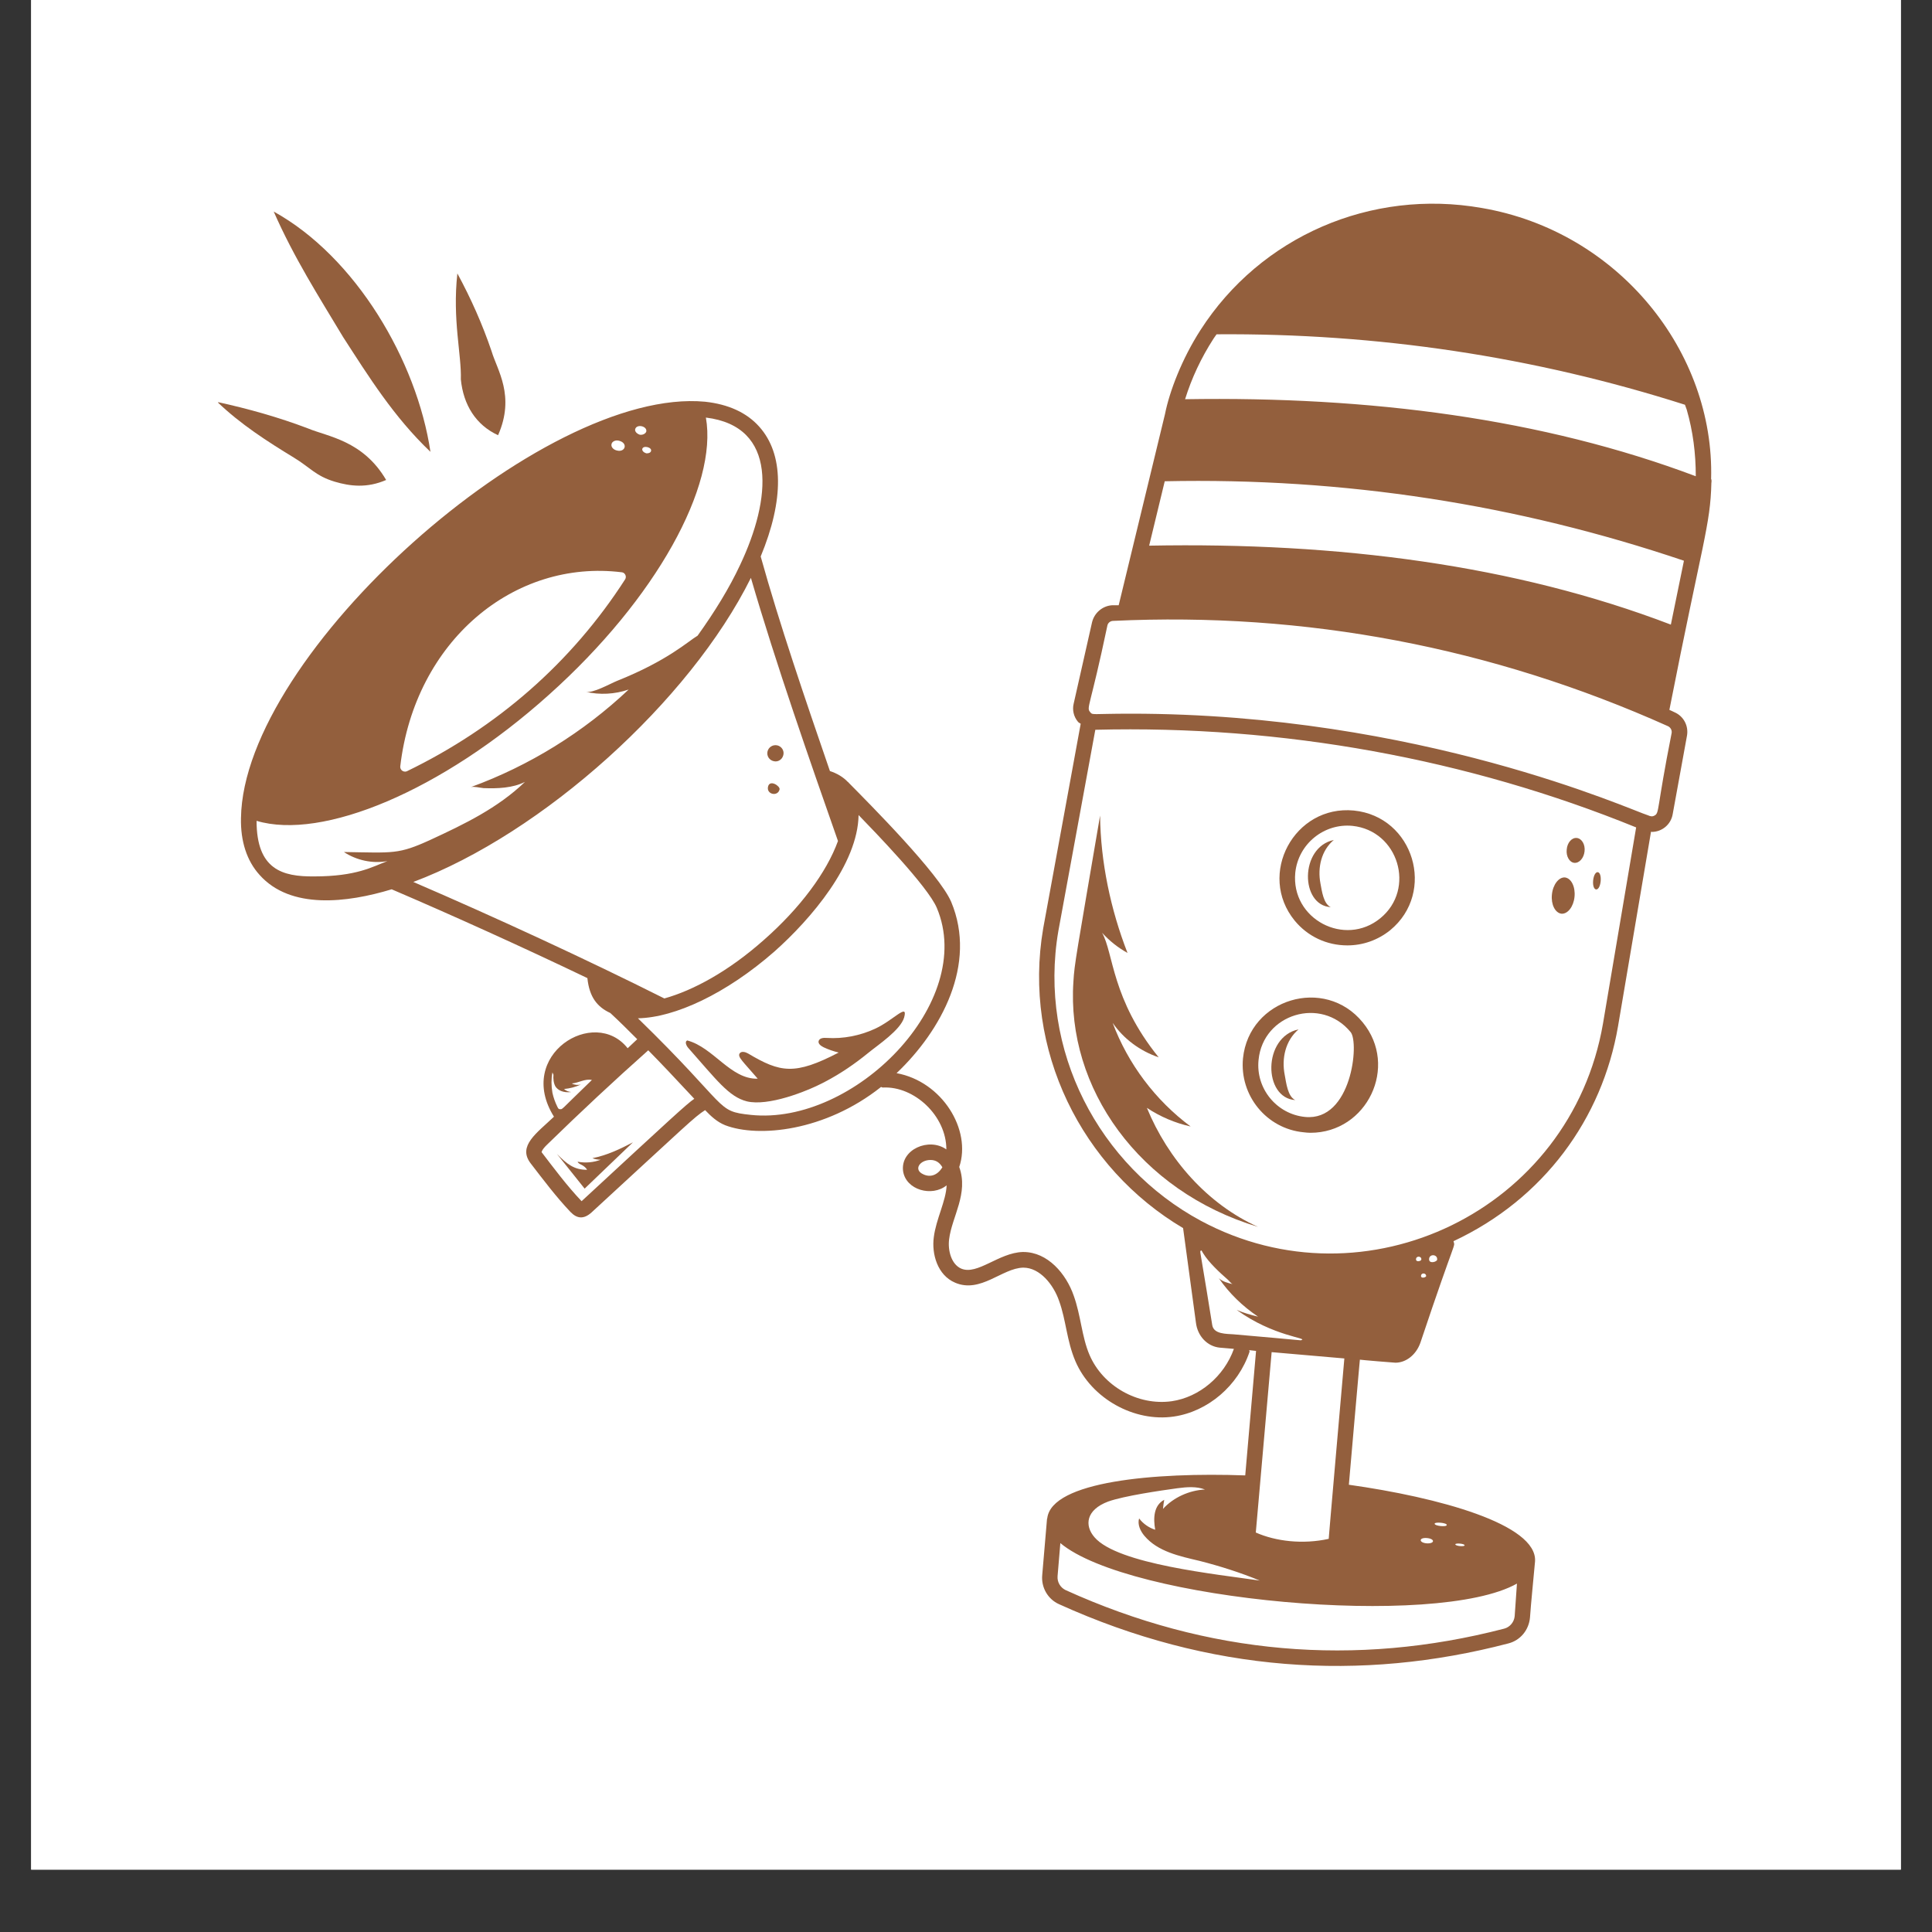 <svg xmlns="http://www.w3.org/2000/svg" xmlns:xlink="http://www.w3.org/1999/xlink" width="40" zoomAndPan="magnify" viewBox="0 0 30 30" height="40" preserveAspectRatio="xMidYMid meet" version="1.0"><rect x="0" y="0" width="30" height="30" fill="#333333" stroke="none"/><defs><clipPath id="a000e4bf26"><path d="M 0.484 0 L 29.516 0 L 29.516 29.031 L 0.484 29.031 Z M 0.484 0 " clip-rule="nonzero"/></clipPath><clipPath id="78c42054fb"><path d="M 3.387 3 L 26.613 3 L 26.613 26 L 3.387 26 Z M 3.387 3 " clip-rule="nonzero"/></clipPath><clipPath id="99aedf1321"><path d="M 3.387 6 L 6 6 L 6 8 L 3.387 8 Z M 3.387 6 " clip-rule="nonzero"/></clipPath></defs><g clip-path="url(#a000e4bf26)"><path fill="#ffffff" d="M 0.484 0 L 29.516 0 L 29.516 29.031 L 0.484 29.031 Z M 0.484 0 " fill-opacity="1" fill-rule="nonzero"/><path fill="#ffffff" d="M 0.484 0 L 29.516 0 L 29.516 29.031 L 0.484 29.031 Z M 0.484 0 " fill-opacity="1" fill-rule="nonzero"/></g><path fill="#935f3d" d="M 14.039 15.801 C 14.105 15.562 13.875 15.844 13.582 15.977 C 13.352 16.082 13.094 16.133 12.84 16.117 C 12.789 16.113 12.723 16.117 12.711 16.168 C 12.703 16.211 12.75 16.242 12.789 16.262 C 12.863 16.297 12.941 16.324 13.023 16.344 C 12.34 16.699 12.117 16.656 11.617 16.359 C 11.578 16.336 11.512 16.316 11.484 16.359 C 11.453 16.414 11.531 16.477 11.766 16.75 C 11.344 16.762 11.082 16.266 10.672 16.156 C 10.629 16.172 10.656 16.238 10.688 16.273 C 11.125 16.766 11.316 17.031 11.598 17.102 C 11.926 17.18 12.512 16.957 12.812 16.797 C 13.051 16.672 13.273 16.52 13.484 16.348 C 13.637 16.223 13.98 15.996 14.039 15.801 Z M 14.039 15.801 " fill-opacity="1" fill-rule="nonzero"/><path fill="#935f3d" d="M 12.016 11.82 C 12.082 11.836 12.148 11.793 12.164 11.723 C 12.18 11.656 12.137 11.59 12.07 11.574 C 12 11.559 11.934 11.602 11.918 11.668 C 11.902 11.738 11.945 11.805 12.016 11.82 Z M 12.016 11.82 " fill-opacity="1" fill-rule="nonzero"/><path fill="#935f3d" d="M 11.926 12.215 C 11.898 12.336 12.078 12.375 12.105 12.258 C 12.117 12.207 11.953 12.098 11.926 12.215 Z M 11.926 12.215 " fill-opacity="1" fill-rule="nonzero"/><path fill="#935f3d" d="M 9.328 18.008 C 9.215 18.051 9.09 18.062 8.969 18.039 C 8.98 18.066 9.012 18.078 9.035 18.09 C 9.07 18.109 9.098 18.133 9.117 18.164 C 8.918 18.168 8.801 18.074 8.648 17.918 L 9.078 18.457 L 9.828 17.738 C 9.625 17.844 9.422 17.941 9.199 17.984 C 9.238 18 9.285 18.008 9.328 18.008 Z M 9.328 18.008 " fill-opacity="1" fill-rule="nonzero"/><g clip-path="url(#78c42054fb)"><path fill="#935f3d" d="M 23.012 3.23 C 21.289 2.926 19.574 3.672 18.641 5.125 C 18.352 5.574 18.16 6.078 18.09 6.43 L 17.371 9.398 C 17.34 9.398 17.305 9.398 17.273 9.398 C 17.121 9.406 16.992 9.516 16.957 9.664 L 16.672 10.926 C 16.648 11.023 16.672 11.129 16.738 11.207 C 16.75 11.223 16.766 11.227 16.781 11.238 L 16.199 14.414 C 15.875 16.305 16.801 18.141 18.371 19.07 L 18.57 20.535 C 18.594 20.746 18.746 20.906 18.938 20.926 L 19.16 20.945 C 19.008 21.371 18.625 21.695 18.195 21.758 C 17.668 21.832 17.125 21.523 16.918 21.039 C 16.797 20.758 16.785 20.43 16.672 20.117 C 16.555 19.781 16.27 19.441 15.891 19.441 C 15.887 19.441 15.883 19.441 15.879 19.441 C 15.508 19.453 15.176 19.805 14.926 19.699 C 14.773 19.633 14.715 19.418 14.738 19.242 C 14.781 18.891 15.043 18.535 14.895 18.121 C 15.09 17.543 14.629 16.793 13.922 16.664 C 14.617 16.004 15.176 14.973 14.77 14.004 C 14.582 13.566 13.508 12.488 13.176 12.152 L 13.172 12.145 C 13.168 12.145 13.168 12.145 13.168 12.145 C 13.094 12.066 12.996 12.008 12.887 11.973 C 12.504 10.859 12.102 9.684 11.812 8.641 C 12.176 7.762 12.172 7.051 11.789 6.625 C 11.594 6.406 11.309 6.277 10.949 6.238 C 8.426 6 3.777 10.152 3.742 12.703 C 3.734 13.062 3.832 13.367 4.031 13.586 C 4.512 14.125 5.387 14.02 6.082 13.809 C 7.039 14.219 8.117 14.707 9.121 15.188 C 9.152 15.488 9.277 15.637 9.477 15.73 C 9.617 15.859 9.758 16 9.895 16.137 C 9.844 16.184 9.797 16.23 9.746 16.277 C 9.23 15.621 8 16.379 8.602 17.34 C 8.336 17.594 8.035 17.793 8.238 18.062 C 8.434 18.316 8.633 18.582 8.859 18.82 C 8.961 18.926 9.066 18.934 9.184 18.828 C 10.676 17.457 10.777 17.348 10.949 17.238 C 11.035 17.328 11.133 17.422 11.262 17.473 C 11.773 17.668 12.809 17.57 13.68 16.879 C 13.691 16.879 13.695 16.887 13.707 16.887 C 13.707 16.887 13.711 16.887 13.711 16.887 C 14.195 16.863 14.695 17.324 14.695 17.848 C 14.426 17.656 13.98 17.848 14.023 18.184 C 14.066 18.48 14.473 18.59 14.699 18.406 C 14.691 18.645 14.535 18.93 14.5 19.211 C 14.465 19.469 14.555 19.801 14.832 19.918 C 15.227 20.086 15.562 19.691 15.887 19.684 C 15.887 19.684 15.891 19.684 15.891 19.684 C 16.148 19.684 16.359 19.949 16.445 20.199 C 16.555 20.5 16.562 20.816 16.699 21.137 C 16.949 21.719 17.613 22.086 18.227 21.996 C 18.758 21.918 19.227 21.516 19.402 20.992 C 19.406 20.984 19.398 20.977 19.398 20.965 L 19.504 20.977 L 19.336 22.91 C 17.926 22.859 16.332 23.004 16.262 23.574 C 16.262 23.582 16.258 23.582 16.258 23.586 L 16.184 24.453 C 16.164 24.648 16.27 24.832 16.445 24.91 C 18.781 25.969 21.133 26.117 23.418 25.52 C 23.609 25.473 23.742 25.309 23.758 25.113 C 23.773 24.891 23.809 24.547 23.836 24.246 C 23.875 23.668 22.332 23.25 20.945 23.055 C 20.949 23.008 21.125 20.984 21.117 21.113 C 21.133 21.117 21.648 21.16 21.668 21.16 C 21.832 21.16 21.988 21.039 22.055 20.852 C 22.625 19.148 22.594 19.383 22.57 19.273 C 23.973 18.617 24.879 17.371 25.125 15.934 L 25.637 12.914 C 25.641 12.914 25.645 12.918 25.648 12.918 C 25.805 12.918 25.945 12.805 25.973 12.645 L 26.195 11.426 C 26.223 11.273 26.145 11.121 26 11.059 C 25.977 11.047 25.949 11.035 25.922 11.023 C 26.434 8.418 26.559 8.156 26.574 7.5 C 26.578 7.477 26.578 7.445 26.57 7.438 C 26.625 5.465 25.133 3.594 23.012 3.23 Z M 8.578 16.652 L 8.594 16.688 C 8.59 16.75 8.594 16.816 8.625 16.871 C 8.664 16.93 8.746 16.973 8.871 16.957 C 8.828 16.953 8.789 16.938 8.758 16.91 C 8.848 16.902 8.938 16.879 9.02 16.84 C 8.973 16.852 8.922 16.848 8.879 16.824 C 8.984 16.816 9.086 16.746 9.191 16.77 C 8.68 17.262 8.742 17.223 8.695 17.223 C 8.668 17.223 8.664 17.203 8.652 17.18 C 8.621 17.117 8.594 17.043 8.578 16.969 C 8.559 16.859 8.559 16.75 8.578 16.652 Z M 10.316 15.504 C 9.117 14.902 7.688 14.242 6.418 13.695 C 8.426 12.941 10.711 10.887 11.66 8.973 C 12.051 10.316 12.578 11.82 13.012 13.059 C 12.836 13.547 12.422 14.102 11.863 14.594 C 11.309 15.086 10.762 15.379 10.316 15.504 Z M 10.109 7.004 C 10.105 7.027 10.07 7.043 10.035 7.039 C 9.996 7.027 9.969 7 9.973 6.973 C 9.984 6.91 10.129 6.945 10.109 7.004 Z M 9.934 6.75 C 9.887 6.734 9.855 6.699 9.863 6.664 C 9.887 6.578 10.055 6.617 10.035 6.703 C 10.023 6.734 9.98 6.758 9.934 6.75 Z M 9.66 8.887 C 9.707 8.895 9.734 8.953 9.707 8.996 C 8.875 10.289 7.719 11.297 6.316 11.977 C 6.266 11.996 6.211 11.957 6.215 11.902 C 6.441 9.957 7.98 8.676 9.66 8.887 Z M 9.496 6.895 C 9.504 6.855 9.559 6.828 9.613 6.844 C 9.754 6.879 9.711 7.027 9.582 6.996 C 9.523 6.984 9.484 6.938 9.496 6.895 Z M 3.984 12.746 C 5.004 13.051 6.852 12.289 8.523 10.789 C 10.195 9.293 11.148 7.539 10.961 6.484 C 12.082 6.621 11.977 7.75 11.492 8.773 C 11.324 9.133 11.098 9.5 10.832 9.871 C 10.691 9.953 10.371 10.258 9.578 10.574 C 9.473 10.617 9.203 10.77 9.094 10.742 C 9.312 10.793 9.547 10.781 9.762 10.707 C 9.059 11.371 8.219 11.891 7.309 12.223 C 7.355 12.207 7.457 12.234 7.508 12.238 C 7.723 12.246 7.961 12.238 8.152 12.141 C 7.73 12.547 7.211 12.797 6.688 13.039 C 6.184 13.27 6.113 13.242 5.34 13.23 C 5.535 13.359 5.785 13.414 6.016 13.371 C 5.785 13.457 5.543 13.609 4.875 13.609 C 4.387 13.613 3.984 13.504 3.984 12.746 Z M 9.031 18.652 C 8.801 18.41 8.602 18.141 8.41 17.891 C 8.41 17.891 8.41 17.855 8.496 17.773 C 9.016 17.266 9.531 16.785 10.066 16.309 C 10.27 16.516 10.461 16.719 10.781 17.062 C 10.664 17.141 10.434 17.355 9.031 18.652 Z M 11.66 17.312 C 11.102 17.254 11.348 17.215 9.906 15.812 C 10.48 15.801 11.277 15.43 12.023 14.777 C 12.594 14.27 13.32 13.418 13.332 12.656 C 13.57 12.902 14.406 13.762 14.547 14.098 C 15.164 15.562 13.262 17.48 11.66 17.312 Z M 14.336 18.234 C 14.18 18.164 14.281 18.012 14.449 18.012 C 14.531 18.012 14.59 18.051 14.633 18.125 C 14.555 18.254 14.441 18.285 14.336 18.234 Z M 17.844 8.473 L 18.086 7.473 C 20.871 7.414 23.559 7.832 26.148 8.707 L 25.945 9.699 C 23.523 8.773 20.781 8.418 17.844 8.473 Z M 18.844 5.258 C 18.859 5.234 18.875 5.215 18.891 5.191 C 21.395 5.172 23.824 5.539 26.164 6.285 C 26.172 6.312 26.184 6.336 26.191 6.359 C 26.289 6.699 26.332 7.039 26.332 7.395 C 23.953 6.5 21.27 6.152 18.402 6.199 C 18.504 5.871 18.652 5.555 18.844 5.258 Z M 18.824 20.578 C 18.785 20.336 18.688 19.734 18.645 19.488 C 18.645 19.473 18.633 19.438 18.641 19.426 C 18.656 19.398 18.668 19.441 18.68 19.457 C 18.77 19.605 18.941 19.762 19.066 19.871 C 19.086 19.887 19.121 19.938 19.145 19.941 C 19.066 19.922 18.984 19.902 18.926 19.848 C 19.086 20.082 19.297 20.285 19.535 20.445 C 19.422 20.418 19.312 20.387 19.203 20.34 C 19.773 20.754 20.324 20.777 20.207 20.809 C 20.184 20.816 20.32 20.82 19.152 20.719 C 19.047 20.711 18.848 20.719 18.824 20.578 Z M 20.633 23.895 C 20.23 23.984 19.809 23.934 19.5 23.797 L 19.746 20.996 L 20.875 21.094 C 20.871 21.141 20.613 24.082 20.633 23.895 Z M 17.207 23.316 C 17.457 23.227 18.023 23.145 18.285 23.109 C 18.43 23.09 18.578 23.078 18.711 23.129 C 18.469 23.141 18.223 23.25 18.059 23.43 C 18.062 23.383 18.07 23.336 18.078 23.289 C 17.914 23.375 17.906 23.574 17.938 23.754 C 17.84 23.723 17.75 23.66 17.688 23.578 C 17.66 23.672 17.707 23.773 17.77 23.848 C 17.977 24.094 18.316 24.164 18.629 24.238 C 18.949 24.32 19.258 24.418 19.562 24.543 C 18.898 24.445 17.355 24.289 16.996 23.871 C 16.836 23.688 16.863 23.445 17.207 23.316 Z M 22.742 23.996 C 22.742 24.02 22.598 24.008 22.598 23.98 C 22.602 23.957 22.746 23.969 22.742 23.996 Z M 22.465 23.68 C 22.465 23.715 22.273 23.695 22.277 23.66 C 22.277 23.629 22.469 23.645 22.465 23.68 Z M 22.16 23.883 C 22.285 23.895 22.281 23.973 22.152 23.965 C 22.027 23.953 22.031 23.871 22.16 23.883 Z M 23.555 24.59 C 23.547 24.719 23.535 24.875 23.52 25.094 C 23.512 25.188 23.445 25.266 23.359 25.289 C 21.043 25.891 18.75 25.691 16.547 24.691 C 16.465 24.652 16.414 24.566 16.422 24.473 L 16.465 23.961 C 17.531 24.855 22.309 25.293 23.555 24.59 Z M 21.988 19.551 C 21.992 19.496 22.078 19.504 22.07 19.559 C 22.07 19.582 21.984 19.605 21.988 19.551 Z M 22.066 19.809 C 22.07 19.758 22.148 19.766 22.145 19.816 C 22.141 19.836 22.062 19.859 22.066 19.809 Z M 22.191 19.547 C 22.199 19.465 22.324 19.477 22.316 19.559 C 22.316 19.594 22.184 19.633 22.191 19.547 Z M 24.891 15.895 C 24.391 18.793 21.203 20.328 18.648 18.957 C 17.066 18.105 16.117 16.309 16.434 14.457 L 17.008 11.332 C 19.918 11.258 22.793 11.785 25.406 12.848 Z M 25.957 11.383 C 25.719 12.586 25.77 12.621 25.691 12.664 C 25.656 12.684 25.625 12.676 25.59 12.66 C 25.34 12.586 22.047 11.082 17.559 11.082 C 16.938 11.082 16.969 11.109 16.926 11.055 C 16.867 10.984 16.93 10.977 17.195 9.715 C 17.203 9.672 17.242 9.641 17.285 9.641 C 20.27 9.5 23.168 10.051 25.902 11.277 C 25.941 11.297 25.965 11.34 25.957 11.383 Z M 25.957 11.383 " fill-opacity="1" fill-rule="nonzero"/></g><path fill="#935f3d" d="M 17.809 17.203 C 18.016 17.34 18.246 17.438 18.488 17.492 C 17.941 17.086 17.516 16.52 17.277 15.883 C 17.449 16.133 17.703 16.32 17.992 16.418 C 17.258 15.512 17.293 14.801 17.113 14.484 C 17.227 14.609 17.359 14.715 17.508 14.797 C 17.246 14.125 17.09 13.387 17.082 12.664 C 16.711 14.844 16.684 14.961 16.668 15.242 C 16.555 16.891 17.688 18.496 19.535 19.051 C 18.75 18.699 18.137 18 17.809 17.203 Z M 17.809 17.203 " fill-opacity="1" fill-rule="nonzero"/><path fill="#935f3d" d="M 24.484 13.012 C 24.406 13.004 24.336 13.086 24.328 13.191 C 24.316 13.297 24.371 13.391 24.445 13.398 C 24.523 13.406 24.594 13.324 24.605 13.219 C 24.617 13.113 24.562 13.02 24.484 13.012 Z M 24.484 13.012 " fill-opacity="1" fill-rule="nonzero"/><path fill="#935f3d" d="M 24.738 13.672 C 24.723 13.848 24.836 13.863 24.855 13.684 C 24.871 13.504 24.758 13.492 24.738 13.672 Z M 24.738 13.672 " fill-opacity="1" fill-rule="nonzero"/><path fill="#935f3d" d="M 24.301 13.625 C 24.207 13.617 24.113 13.734 24.098 13.891 C 24.082 14.043 24.148 14.176 24.246 14.188 C 24.344 14.195 24.434 14.078 24.449 13.926 C 24.465 13.77 24.398 13.637 24.301 13.625 Z M 24.301 13.625 " fill-opacity="1" fill-rule="nonzero"/><path fill="#935f3d" d="M 21.023 12.586 C 20.098 12.496 19.516 13.578 20.105 14.297 C 20.305 14.539 20.598 14.68 20.922 14.68 C 21.164 14.68 21.395 14.598 21.586 14.445 C 22.305 13.855 21.953 12.68 21.023 12.586 Z M 21.434 14.258 C 20.883 14.711 20.043 14.273 20.113 13.551 C 20.16 13.102 20.562 12.781 21 12.824 C 21.715 12.898 21.988 13.805 21.434 14.258 Z M 21.434 14.258 " fill-opacity="1" fill-rule="nonzero"/><path fill="#935f3d" d="M 20.664 14.086 C 20.551 14.035 20.527 13.84 20.504 13.719 C 20.457 13.473 20.516 13.207 20.711 13.043 C 20.18 13.156 20.188 14.059 20.664 14.086 Z M 20.664 14.086 " fill-opacity="1" fill-rule="nonzero"/><path fill="#935f3d" d="M 19.301 16.434 C 19.246 17.012 19.668 17.527 20.242 17.582 C 20.277 17.586 20.312 17.59 20.348 17.59 C 21.227 17.59 21.723 16.559 21.16 15.875 C 20.57 15.152 19.395 15.508 19.301 16.434 Z M 20.266 17.344 C 19.824 17.301 19.496 16.902 19.543 16.457 C 19.613 15.742 20.516 15.469 20.973 16.027 C 21.109 16.191 20.988 17.414 20.266 17.344 Z M 20.266 17.344 " fill-opacity="1" fill-rule="nonzero"/><path fill="#935f3d" d="M 20.113 17.082 C 19.996 17.027 19.973 16.82 19.949 16.691 C 19.898 16.434 19.961 16.156 20.164 15.984 C 19.605 16.102 19.613 17.051 20.113 17.082 Z M 20.113 17.082 " fill-opacity="1" fill-rule="nonzero"/><path fill="#935f3d" d="M 4.25 3.285 C 4.566 4.004 4.953 4.609 5.328 5.234 C 5.723 5.844 6.113 6.473 6.684 7.016 C 6.473 5.602 5.523 3.988 4.25 3.285 Z M 4.25 3.285 " fill-opacity="1" fill-rule="nonzero"/><g clip-path="url(#99aedf1321)"><path fill="#935f3d" d="M 5.199 7.48 C 5.438 7.551 5.699 7.582 5.996 7.453 C 5.637 6.84 5.09 6.781 4.781 6.652 C 4.328 6.48 3.859 6.348 3.375 6.242 C 3.738 6.59 4.152 6.855 4.562 7.105 C 4.82 7.262 4.902 7.391 5.199 7.48 Z M 5.199 7.48 " fill-opacity="1" fill-rule="nonzero"/></g><path fill="#935f3d" d="M 7.102 4.246 C 7.023 4.965 7.168 5.508 7.156 5.891 C 7.195 6.285 7.387 6.598 7.734 6.758 C 8.004 6.145 7.719 5.746 7.633 5.453 C 7.492 5.039 7.316 4.641 7.102 4.246 Z M 7.102 4.246 " fill-opacity="1" fill-rule="nonzero"/></svg>